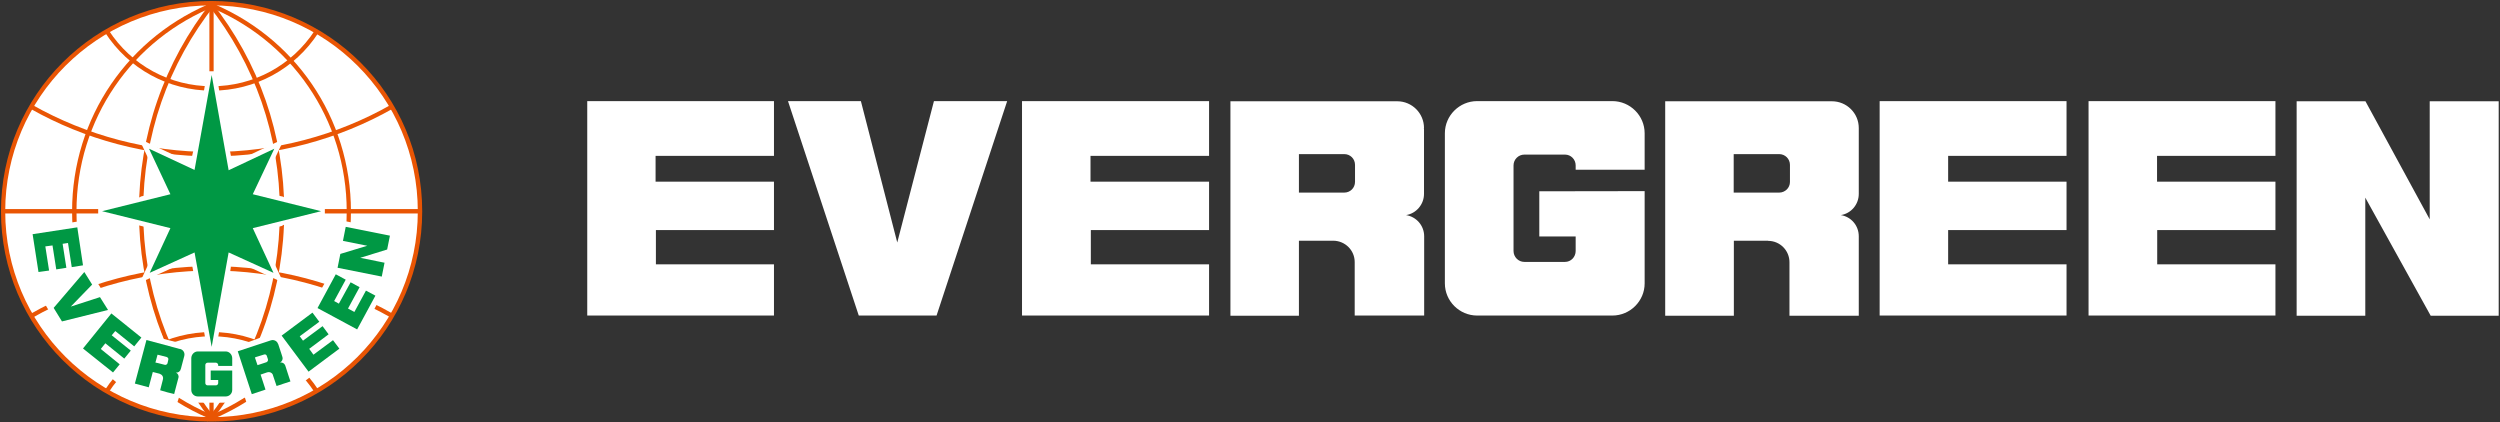 <svg version="1.2" xmlns="http://www.w3.org/2000/svg" viewBox="0 0 1533 259" width="1533" height="259">
	<rect x="0" y="0" width="1533" height="259" fill="#333333" stroke="none"/>
	<title>emc_logo-svg</title>
	<style>
		.s0 { fill: #ffffff } 
		.s1 { fill: #e95504 } 
		.s2 { fill: #009844 } 
	</style>
	<g id="en">
		<g id="Layer">
			<ellipse id="Layer" class="s0" cx="129.7" cy="129.6" rx="127.8" ry="127.6"/>
			<path id="Layer" fill-rule="evenodd" class="s1" d="m129.7 258.5c-71.4 0-129.1-57.6-129.1-128.9 0-71.3 57.7-129 129.1-129 71.5 0 129.2 57.7 129.2 129 0 71.3-57.7 128.9-129.2 128.9zm126.5-128.9c0-69.9-56.5-126.3-126.5-126.3-69.9 0-126.5 56.4-126.5 126.3 0 69.8 56.6 126.2 126.5 126.2 70 0 126.5-56.4 126.5-126.2z"/>
			<path id="Layer" class="s1" d="m66.6 18.5c14 21.6 37.6 34.4 63.3 34.4 25.6 0 49.2-12.8 63.2-34.3l2.2 1.4c-14.4 22.3-38.9 35.6-65.4 35.6-26.6 0-51.1-13.4-65.5-35.7z"/>
			<path id="Layer" class="s1" d="m129.8 203.6c26.5 0 51 13.3 65.5 35.6l-2.3 1.5c-13.9-21.6-37.6-34.5-63.2-34.5-25.7 0-49.3 12.9-63.2 34.4l-2.3-1.4c14.5-22.3 38.9-35.6 65.5-35.6z"/>
			<path id="Layer" class="s1" d="m129.8 163.2c39.1 0 77.6 10.1 111.3 29.3l-1.3 2.3c-33.3-18.9-71.3-28.9-110-28.9-38.6 0-76.6 10-110 29l-1.3-2.3c33.7-19.2 72.2-29.4 111.3-29.4z"/>
			<path id="Layer" class="s1" d="m239.8 64.2l1.3 2.3c-33.8 19.2-72.3 29.4-111.3 29.4-39.1 0-77.6-10.2-111.3-29.3l1.3-2.3c33.4 18.9 71.4 28.9 110 28.9 38.6 0 76.6-10 110-29z"/>
			<path id="Layer" class="s1" d="m129.7 1.2l2.1 1.7c-28.8 36.4-44 80.2-44 126.7 0 46.4 15.3 90.3 44 126.7l-2.1 1.7c-29.1-37-44.5-81.4-44.5-128.4 0-47.1 15.4-91.5 44.5-128.4z"/>
			<path id="Layer" class="s1" d="m132.2 0.8l0.9 2.5c-52.4 20.5-86.2 70.1-86.2 126.3 0 56.3 33.9 105.8 86.5 126.2l-1 2.5c-53.6-20.8-88.2-71.3-88.2-128.7 0-57.3 34.5-107.8 88-128.8z"/>
			<path id="Layer" class="s1" d="m129.7 1.3c29.2 36.9 44.6 81.3 44.6 128.3 0 47.2-15.5 91.6-44.6 128.4l-2.1-1.6c28.8-36.4 44-80.2 44-126.8 0-46.4-15.2-90.3-44-126.7z"/>
			<path id="Layer" class="s1" d="m127.3 0.9c53.4 20.9 87.9 71.4 87.9 128.7 0 57.4-34.6 107.9-88.1 128.8l-1-2.5c52.5-20.5 86.5-70 86.5-126.3 0-56.2-33.9-105.7-86.3-126.2z"/>
			<path id="Layer" class="s1" d="m1.9 128.2h255.1v2.7h-255.1z"/>
			<path id="Layer" class="s1" d="m128.4 2.1h2.6v254.9h-2.6z"/>
			<path id="Layer" class="s0" d="m48.8 136.7l3.3-0.5 0.1 1.3c0 12.1 2.9 23.4 8.1 33.5l-0.9 1.8 3.6 5.8 1.2-0.8c5.6 8.6 22.5 19.5 33.7 26.2q0.7 0.4 1.3 0.8l0.7 2.9 8.5 2.2c6.8 1.9 14 3 21.5 3 7 0 13.8-0.9 20.2-2.7l1.8-0.3c0 0 7.2-2.6 7.4-2.7 14-5.5 25.9-14.9 34.4-26.8l2.3-1.3 3.4-6 0.5-2.9c4.9-9.9 7.6-21 7.6-32.7l-0.1-2 2.6 0.5 1.6-0.4 3.9 0.8 2.2 1.1 25.4 5.1v0.4c-0.6 13.2-3.7 25.8-8.8 37.4l-3.4 6.6-1.3 2.4-8.1 12.9c-8.3 11.1-18.7 20.6-30.7 28l-1.1 1.3-2.1 1.6-3.4 0.9c-9.1 4.8-19 8.5-29.5 10.8l-3.2 3-1.4-4.3c-2.4 1-5.3 3-8.1 3.3h-24.7l-7.3-3.9-1.3 3.9-4.1-2.1c-9.4-2.1-18.5-5.3-26.9-9.6l-6.5-0.9-2.1-1.8-1.9-3.3c-14.8-9.5-27.2-22.4-36-37.5l-1.7-2-1.4-2.4-0.6-2.4c-6.4-13.1-10.3-27.6-10.9-42.9v-0.4l25.5-3.9 0.2-1 5.6-0.9z"/>
			<path id="Layer" class="s0" d="m134.4 203l-0.6 3.7-0.6 1.1-1.2 6.8-4.4 0.1-1.2-6.8-0.6-0.7-0.7-4 0.4-0.4-6.2-34.9-0.7-0.9-0.8-4.4 0.4-0.5-0.6-3.3-31.9 14.6 14.7-31.8-9-2.2-0.2 0.3-6.9-1.7-0.5-0.5-23.2-5.7-0.4-0.4v-3.4l0.4-0.8 24.5-6 1.6-0.8 2.7-0.6 2-0.2 9-2.2-15.2-32.4 32.4 15.2 0.6-3.1-0.4-1.4 0.8-3.6 0.6-0.7 6.2-34.7-0.4-0.7 0.8-4.5 0.7-1 1.2-6.8h4.1l1.5 8.2 0.6 0.3 0.6 4-0.3 0.7 6.3 35.4 0.6 0.6 0.5 2.7-0.4 0.6 0.7 4.1 32.4-15.3-15.3 32.4 10.1 2.5 0.5-0.2 4 0.9 0.9 0.6 24.7 6v4.5l-25.6 6.3-0.6 0.5-2.8 0.7-0.9-0.1-10.3 2.5 14.8 31.8-31.9-14.6-0.7 4 0.4 0.7-0.4 2.7-0.8 1.2-6.2 34.9z"/>
			<path id="Layer" class="s2" d="m129.8 46l10.4 58.4 28-13.2-13.2 27.9 41.9 10.4-41.9 10.4 12.7 27.4-27.5-12.5-10.4 57.9-10.5-57.9-27.5 12.5 12.7-27.4-41.9-10.4 41.9-10.4-13.1-27.9 27.9 13z"/>
			<path id="Layer" class="s2" d="m133.8 224.4v-0.6c0-0.7-0.7-1.4-1.4-1.4h-5.1c-0.8 0-1.4 0.7-1.4 1.4v11.1c0 0.8 0.6 1.4 1.4 1.4h5.1c0.7 0 1.4-0.6 1.4-1.4v-1.9h-4.6v-5.8h4.6 8.6v11.9c0 2.3-1.8 4-4 4h-17.1c-2.2 0-4-1.7-4-4v-19.4c0-2.3 1.8-4.2 4-4.2h17.1c2.2 0 4 1.9 4 4.2v4.7c0 0-8.6 0-8.6 0z"/>
			<path id="Layer" class="s2" d="m30.1 165.9l-6.5 0.9-3.6-23.2 27.4-4.2 3.5 23.3-6.9 1.1-2.3-14.8-3.3 0.5 2.3 14.7-6.2 1-2.3-14.7-4.4 0.6z"/>
			<path id="Layer" class="s2" d="m73.4 223.4l-4.1 5-18.4-14.7 17.4-21.5 18.4 14.8-4.4 5.4-11.6-9.4-2.2 2.6 11.7 9.4-4 4.9-11.6-9.4-2.8 3.5z"/>
			<path id="Layer" class="s2" d="m204.2 208.6l3.9 5.2-18.9 14.1-16.5-22.1 18.9-14.1 4.2 5.6-12 8.9 2 2.7 12-8.9 3.7 5-11.9 8.9 2.6 3.6z"/>
			<path id="Layer" class="s2" d="m224.4 178.2l5.8 3.1-11.2 20.7-24.3-13.1 11.2-20.7 6.1 3.3-7.1 13.1 2.9 1.6 7.2-13.1 5.5 3-7.1 13.1 3.9 2.1z"/>
			<path id="Layer" class="s2" d="m239.1 144.5l-1.7 8.5-16.5 5.1 14.9 3-1.7 8.5-27.1-5.4 1.7-8.5 16.5-5-14.9-3 1.7-8.6z"/>
			<path id="Layer" fill-rule="evenodd" class="s2" d="m174.9 224.1l2.3 7.1 0.9 2.7-4 1.3-4.5 1.5-2.2-6.5c0-0.1 0-0.1 0-0.1-0.4-1.5-2-2.2-3.4-1.8h-0.1l-4.1 1.4 3 9.2-8.4 2.8-8.6-26.3 19.1-6.3 0.6-0.2 0.6-0.2c1.9-0.6 3.8 0.4 4.4 2.2 0 0.1 0.1 0.1 0.1 0.1l2.2 6.7 0.2 0.7 0.2 0.5c0.4 1.3-0.2 2.7-1.4 3.4 1.4-0.2 2.6 0.5 3.1 1.8zm-17-0.2l1.3-0.4 4.2-1.4c0.7-0.3 1.1-1.1 0.9-1.8l-0.7-2.1c-0.2-0.7-1-1.1-1.7-0.8l-4.2 1.3q-0.1 0-0.1 0l-1.3 0.5z"/>
			<path id="Layer" fill-rule="evenodd" class="s2" d="m109.4 231.7l-1.9 7.2-0.7 2.7-4.1-1-4.5-1.3 1.7-6.6v-0.1c0.4-1.4-0.4-2.9-1.9-3.3v-0.1l-4.3-1.1-2.5 9.4-8.5-2.3 7.1-26.7 19.4 5.2 0.6 0.2 0.7 0.1c1.9 0.5 3 2.4 2.5 4.3 0 0 0 0 0 0l-1.8 6.8-0.2 0.8-0.2 0.5c-0.3 1.4-1.6 2.2-2.9 2.1 1.2 0.5 1.9 1.9 1.5 3.2zm-14.1-9.4l1.3 0.3q0.1 0 0.1 0l4.3 1.1c0.7 0.2 1.4-0.2 1.7-0.9l0.5-2.2c0.2-0.7-0.2-1.4-1-1.7l-4.3-1.1c0 0 0 0 0 0l-1.3-0.3z"/>
			<path id="Layer" class="s2" d="m66.1 190.1l-28.1 7-5.1-8.3 18.8-22 4.8 7.7-13.1 13.5 17.9-5.8 4.9 7.8z"/>
			<path id="Layer" fill-rule="evenodd" class="s0" d="m1139.8 144.9v48.7h-42.5v-32.8c0-7.2-5.8-13.1-13.1-13.1v-0.1h-21v46h-42.1v-131.5h102.2c9.1 0 16.5 7.3 16.5 16.4v40.4c0 6.5-4.7 12-11 13 6.3 1 11 6.4 11 13zm-76.7-26.8h27.9c3.6 0 6.6-2.9 6.6-6.5v-10.5c0-3.7-3-6.6-6.6-6.6h-27.9zm-189.8 26.8v48.6h-42.6v-32.8c0-7.2-5.8-13-13.1-13.1h-21.1v46h-42v-131.5h102.3c9 0 16.4 7.3 16.4 16.4 0 0.2 0 0.3-0.1 0.6h0.1v39.8c0 6.5-4.8 12-11 13 6.3 1 11.1 6.4 11.1 13zm-76.8-26.8h27.8c3.7 0 6.6-2.9 6.6-6.6v-10.4c0-3.7-2.9-6.6-6.6-6.6h-27.8zm-321.9 44v31.4h-114.5v-131.5h114.5v33.6h-72.6v15.8h72.6v29.7h-72.4v21zm266.8 0v31.4h-114.7v-131.5h114.7v33.6h-72.7v15.8h72.7v29.7h-72.5v21zm525.8 0v31.4h-114.6v-131.5h114.6v33.6h-72.6v15.8h72.6v29.7h-72.6v21zm128.1 0v31.4h-114.6v-131.5h114.6v33.6h-72.6v15.8h72.6v29.7h-72.5v21zm-821 31.4h-47.7l-43.4-131.5h44.7l22.3 86.7 22.5-86.7h44.9zm391.9-89.4v-2.7c0-3.6-2.9-6.6-6.5-6.6h-25c-3.6 0-6.6 3-6.6 6.6v52.5c0 3.7 3 6.7 6.6 6.7h25c3.6 0 6.5-3 6.5-6.7v-8.9h-22.3v-27.7l64.6-0.1v56.6c0 10.8-8.9 19.7-19.8 19.7h-82.9c-10.9 0-19.8-8.9-19.8-19.7v-92.1c0-10.8 8.9-19.7 19.8-19.7h82.9c10.9 0 19.8 8.9 19.8 19.7v22.4zm566 89.5h-41.7l-40.1-72.4v72.4h-42.1v-131.5h42.2l39.4 72.4v-72.4h42.3zm512.4-48.7v48.6h-42.6v-32.7c0-7.2-5.8-13.1-13.1-13.1v-0.1h-21v45.9h-42.1v-131.4h102.3c9.1 0 16.4 7.3 16.4 16.4v40.4c0 6.5-4.7 12-10.9 13 6.2 1.1 11 6.4 11 13zm-76.6-27.1l27.8 0.1c3.6 0 6.6-3 6.6-6.7v-10.5c0-3.6-3-6.5-6.6-6.5h-27.8zm883.1 27.1v48.6h-42.6v-32.7c0-7.2-5.8-13.1-13.1-13.1v-0.1h-21v45.9h-42.1v-131.4h102.3c9.1 0 16.4 7.3 16.4 16.4v40.4c0 6.5-4.7 12-11 13 6.3 1.1 11.1 6.4 11.1 13zm-76.6-27.1l27.8 0.1c3.6 0 6.6-3 6.6-6.7v-10.5c0-3.6-3-6.5-6.6-6.5h-27.8zm-530.9 75.8h-41.6l-40.1-72.4v72.4h-42.1v-131.5h42.1l39.4 72.4v-72.4h42.3zm-480.5 0h-35.5v-78.9l-23.7 78.9h-26.5l-23.6-79v79h-35.6v-131.5h53l19.7 74.9 19.7-74.9h52.5zm148.4 0h-44.2l-3.6-16.6h-37.4l-3.6 16.6h-44.7l42.8-131.5h47.2zm-53.9-44.3l-12.6-57.9-12.7 57.9zm203.5-87.2h42.1v131.5h-42.1zm313.4 100.2v31.3h-114.6v-131.5h114.6v33.6h-72.7v15.8h72.7v29.7h-72.5v21.1zm221.4-79.3c0-11.6 9.4-21 21-21h80.5c11.6 0 21 9.4 21 21v89.5c0 11.6-9.4 21-21 21h-80.5c-11.6 0-21-9.4-21-21zm42.1 71.5c0 3.3 2.7 6 6 6h26.2c3.3 0 6-2.7 6-6v-53.8c0-3.3-2.7-6-6-6h-26.2c-3.3 0-6 2.7-6 6zm-97.5-16.2h42.3v35.5c0 10.9-8.9 19.8-19.8 19.8h-82.9c-10.9 0-19.8-8.9-19.8-19.8v-92c0-10.9 8.9-19.7 19.8-19.7h82.9c10.9 0 19.8 8.8 19.8 19.7v31.5h-42.3v-11.9c0-3.6-2.9-6.5-6.6-6.5h-24.9c-3.7 0-6.6 2.9-6.6 6.5v52.6c0 3.6 2.9 6.6 6.6 6.6h24.9c3.7 0 6.6-3 6.6-6.6zm446.8-56.5v52.7c0 10.8-8.9 19.6-19.8 19.6h-60.5v39.5h-42.4v-131.5h102.9c10.9 0 19.8 8.9 19.8 19.7zm-41.7 19.6c0-3.6-3-6.5-6.6-6.5l-31.7-0.1v26.3h31.7c3.6 0 6.6-2.9 6.6-6.5zm37.7 66.3h26.8v26.8h-26.8z"/>
		</g>
	</g>
</svg>